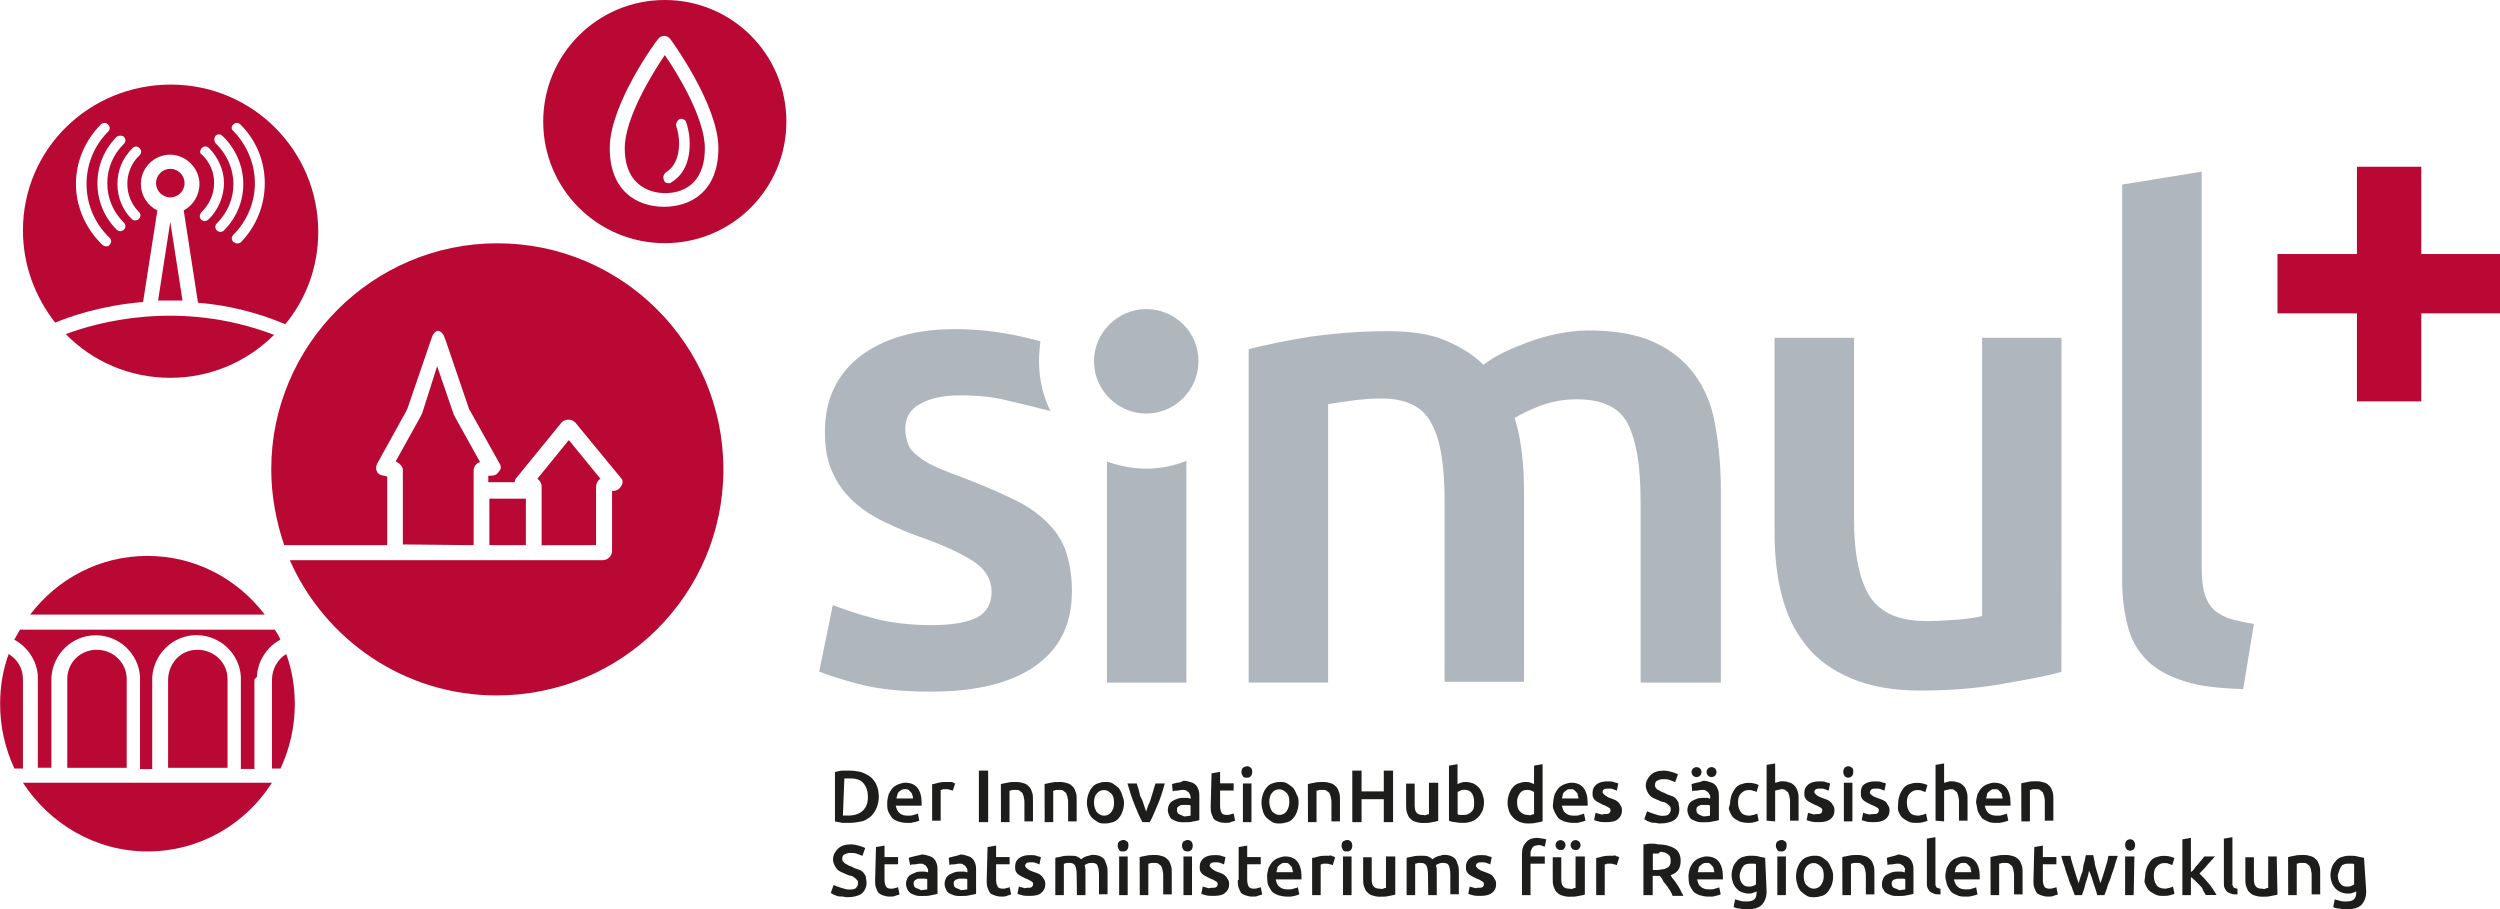 <svg xmlns="http://www.w3.org/2000/svg" xmlns:xlink="http://www.w3.org/1999/xlink" version="1.1" id="Ebene_2_00000067932082265649515710000004122547593393621897_" x="0px" y="0px" viewBox="0 0 2048 745" style="enable-background:new 0 0 2048 745;" xml:space="preserve"> <style type="text/css"> .st0{fill:#B90833;} .st1{fill:#AFB6BD;} .st2{fill:#1D1D1B;} </style> <g id="Ebene_1-2"> <g> <polygon class="st0" points="1865.7,208.1 1930.8,208.1 1930.8,136.6 1983.5,136.6 1983.5,208.1 2048,208.1 2048,256.7 1983.5,256.7 1983.5,328.8 1930.8,328.8 1930.8,256.7 1865.7,256.7 "></polygon> <path class="st1" d="M852.3,279.6c-6.4-1.8-13.5-3.5-22.3-5.3c-15.2-2.9-31.1-4.7-47.5-4.7c-32.8,0-58.6,7.6-78,22.3 c-18.8,14.7-28.7,35.2-28.7,61.5c0,13.5,1.8,24.6,6.4,34c4.1,9.4,10,17,17,23.4c7,6.4,15.8,12.3,25.8,17s20.5,9.4,32.8,13.5 c19.3,7,33.4,14.1,41.6,19.9c8.2,5.9,12.9,14.1,12.9,23.4c0,10-4.1,17-11.7,21.1c-7.6,4.1-20.5,6.4-37.5,6.4 c-17,0-32.8-1.8-46.3-5.3c-13.5-3.5-25.2-7.6-34.6-11.1l-11.1,54.5c5.9,2.3,16.4,5.9,31.7,10c15.2,4.1,35.2,6.4,59.8,6.4 c36.9,0,65.6-7,85.6-21.1c19.9-14.1,29.9-34,29.9-61c0-12.9-1.8-23.4-4.7-32.2c-2.9-8.8-8.2-17-15.2-24c-7-7-15.8-13.5-27-18.8 c-10.6-5.3-24-11.1-39.3-17c-9.4-3.5-17-6.4-24-9.4c-6.4-2.9-11.7-5.9-15.8-9.4c-4.1-2.9-7-6.4-8.2-10c-1.2-3.5-2.3-7.6-2.3-12.3 c0-9.4,4.1-16.4,12.3-20.5c8.2-4.7,18.8-7,32.2-7c14.7,0,27.5,1.2,38.7,4.1c8.2,1.8,24.6,5.9,35.8,8.8 c-5.9-11.7-9.4-25.8-9.4-39.9C851.1,290.1,851.7,284.9,852.3,279.6L852.3,279.6L852.3,279.6z"></path> <path class="st1" d="M906.8,378.1v181.1h65.1V377.5c-10,4.1-21.1,6.4-32.8,6.4S916.7,381.6,906.8,378.1L906.8,378.1z"></path> <path class="st1" d="M1688.7,550.4c-12.3,3.5-28.7,6.4-49.2,10c-19.9,3.5-42.2,5.3-66.2,5.3c-22.9,0-41.6-3.5-56.9-10 s-27.5-15.2-36.9-27c-9.4-11.7-15.8-25.2-19.9-41c-4.1-15.8-5.9-33.4-5.9-52.8V276.7h65.1v147.7c0,30.5,4.7,51.6,13.5,65.1 c8.8,12.9,24,19.3,46.3,19.3c8.2,0,16.4-0.6,25.2-1.2c8.8-0.6,15.2-1.8,19.9-2.9v-228h65.1L1688.7,550.4L1688.7,550.4 L1688.7,550.4z"></path> <path class="st1" d="M1837.6,564.5c-19.3-0.6-35.8-2.3-48.1-6.4c-12.9-4.1-22.9-9.4-30.5-17s-12.9-16.4-15.8-27.5 c-2.9-11.1-4.7-23.4-4.7-37.5V151.2l65.1-10.6v323.6c0,7.6,0.6,14.7,1.8,19.9c1.2,5.3,3.5,10,6.4,13.5c2.9,3.5,7.6,6.4,13.5,8.8 c5.9,1.8,12.9,3.5,21.1,4.7L1837.6,564.5L1837.6,564.5L1837.6,564.5z"></path> <path class="st1" d="M981.8,296c0,23.4-19.3,42.8-42.8,42.8c-23.4,0-42.8-19.3-42.8-42.8c0-23.4,19.3-42.8,42.8-42.8 C962.5,253.2,981.8,272,981.8,296"></path> <path class="st1" d="M1409.7,559.2V400.3c0-18.8-1.8-36.3-4.7-52.8c-2.9-16.4-8.8-29.9-17-41c-8.2-11.1-19.3-19.9-33.4-26.4 c-14.1-6.4-32.2-9.4-53.9-9.4c-8.8,0-17,1.2-25.8,2.9c-8.2,1.8-16.4,4.1-24,7c-7.6,2.9-14.7,5.9-20.5,8.8 c-5.9,2.9-11.1,6.4-15.2,9.4c-8.2-8.2-18.8-14.7-31.1-19.9c-12.3-5.3-28.1-7.6-47.5-7.6c-22.9,0-44,1.8-64.5,4.7 c-18.2,2.9-37.5,7-49.2,10v273.1h65.1v-228c4.1-0.6,10.6-1.8,19.3-2.9s16.4-1.8,24-1.8c19.9,0,34,6.4,41,19.9 c7.6,12.9,11.1,34.6,11.1,63.9v148.3h65.1V403.3c0-11.7-0.6-22.3-1.8-32.2c-1.2-10-2.9-19.3-5.9-28.7c4.7-2.9,11.7-6.4,21.1-10 c9.4-3.5,19.3-5.3,29.9-5.3c20.5,0,34.6,6.4,41.6,19.9s10.6,34.6,10.6,63.9v148.3L1409.7,559.2L1409.7,559.2z"></path> <path class="st0" d="M55.1,556.3v72.7h48.7v-72.7c0-13.5-11.1-24-24.6-24S55.1,542.8,55.1,556.3L55.1,556.3L55.1,556.3z"></path> <path class="st0" d="M137.7,556.3v72.7h48.7v-72.7c0-13.5-11.1-24-24.6-24C148.3,532.2,138.3,542.8,137.7,556.3L137.7,556.3 L137.7,556.3z"></path> <path class="st0" d="M18.8,556.3c0-8.8-4.7-16.4-11.7-20.5c-4.7,12.9-7,26.4-7,41c0,18.8,4.1,36.3,11.7,52.8h7V556.3L18.8,556.3 L18.8,556.3z"></path> <path class="st0" d="M210.4,554.5L210.4,554.5c0.6-12.9,8.2-24.6,19.3-30.5c-1.2-2.9-2.9-5.9-4.7-8.2H16.4 c-1.8,2.9-2.9,5.3-4.7,8.2c10.6,5.9,18.2,16.4,19.3,29.3l0,0v2.3c0,0,0,0,0,0.6l0,0v72.7h11.1v-72.1l0,0l0,0v-1.8l0,0 c1.2-19.3,17-34.6,36.3-34.6s35.2,15.2,36.3,34l0,0v2.3c0,0,0,0,0,0.6l0,0v72.7h10v-73.3l0,0l0,0v-1.8l0,0 c1.2-19.3,17-34.6,36.3-34.6s35.2,15.2,36.3,34l0,0v2.3c0,0,0,0,0,0.6l0,0v72.7h11.1v-73.3l0,0l0,0L210.4,554.5L210.4,554.5 L210.4,554.5z"></path> <path class="st0" d="M18.8,641.2c21.7,33.4,59.2,56.3,102,56.3s80.3-22.3,102-56.3H18.8z"></path> <path class="st0" d="M216.9,503.5c-22.3-29.3-56.9-48.1-96.1-48.1s-73.9,18.8-96.1,48.1H216.9z"></path> <path class="st0" d="M241.5,576.8c0-14.1-2.3-28.1-7-41c-7,4.1-11.7,12.3-11.7,21.1v72.7h7C237.4,613.1,241.5,595.5,241.5,576.8 L241.5,576.8L241.5,576.8z"></path> <path class="st0" d="M139.5,138.3c-6.4,0-11.7,5.3-11.7,11.7c0,6.4,5.3,11.7,11.7,11.7c6.4,0,11.7-5.3,11.7-11.7 C151.2,143.6,146,138.3,139.5,138.3L139.5,138.3z"></path> <path class="st0" d="M117.2,247.4l11.7-75c-8.2-4.1-13.5-12.3-13.5-21.7c0-13.5,11.1-24,24-24s24,11.1,24,24 c0,9.4-5.3,17.6-12.9,21.7l11.7,75.6c22.3,1.8,46.3,7,71.5,17.6c17-20.5,27-46.9,27-75.6c0-66.8-53.9-120.7-120.7-120.7 S18.8,121.9,18.8,188.7c0,28.7,10,54.5,26.4,75.6C56.3,259.7,82.1,250.3,117.2,247.4L117.2,247.4L117.2,247.4z M191.1,102 c1.8-1.8,4.1-1.8,5.9,0c12.9,12.9,19.9,29.9,19.9,48.1s-7,35.2-19.3,48.1c-1.2,1.2-2.3,1.2-3.5,1.2s-1.8-0.6-2.9-1.2 c-1.8-1.8-1.8-4.1,0-5.9c11.1-11.1,17.6-26.4,17.6-42.2s-6.4-31.1-17.6-42.8C189.3,106.1,189.3,103.7,191.1,102L191.1,102z M176.4,111.4c1.8-1.8,4.1-1.8,5.9,0c10.6,10,17,24.6,17,39.3c0,14.7-5.9,28.1-15.8,38.1c-0.6,0.6-1.8,1.2-2.9,1.2 c-1.2,0-2.3-0.6-2.9-1.2c-1.8-1.8-1.8-4.1,0-5.9c8.8-8.8,13.5-19.9,13.5-32.2c0-12.3-5.3-24.6-14.7-33.4 C175.3,115.5,175.3,113.1,176.4,111.4L176.4,111.4L176.4,111.4z M165.3,121.3c1.8-1.8,4.1-1.8,5.9,0c7.6,7.6,12.3,18.2,12.3,28.7 c0,10.6-4.7,22.3-12.9,29.9c-0.6,0.6-1.8,1.2-2.9,1.2s-2.3-0.6-2.9-1.2c-1.8-1.8-1.2-4.1,0-5.9c6.4-5.9,10.6-14.7,10.6-24 c0-9.4-3.5-17-10-23.4C163.5,126,163.5,123.1,165.3,121.3L165.3,121.3L165.3,121.3z M114.3,121.3c1.8,1.8,1.8,4.1,0,5.9 c-6.4,5.9-10,14.7-10,23.4c0,8.8,3.5,17,9.4,22.9c1.8,1.8,1.8,4.1,0,5.9c-0.6,0.6-1.8,1.2-2.9,1.2c-1.2,0-2.3-0.6-2.9-1.2 c-7.6-7.6-11.7-17.6-11.7-28.7c0-11.1,4.1-21.1,12.3-29.3C110.2,119.6,112.5,119.6,114.3,121.3L114.3,121.3L114.3,121.3z M101.4,112c1.8,1.8,1.8,4.1,0,5.9c-8.8,8.8-13.5,19.9-13.5,32.2c0,12.3,4.7,23.4,13.5,32.2c1.8,1.8,1.8,4.1,0,5.9 c-0.6,0.6-1.8,1.2-2.9,1.2s-2.3-0.6-2.9-1.2c-10-10-15.8-23.4-15.8-38.1c0-14.7,5.9-28.1,15.8-38.1 C97.3,110.8,100.2,110.8,101.4,112L101.4,112L101.4,112z M82.6,102c1.8-1.8,4.1-1.8,5.9,0c1.8,1.8,1.8,4.1,0,5.9 c-11.1,11.1-17.6,26.4-17.6,42.8s6.4,32.2,18.8,44c1.8,1.8,1.8,4.1,0,5.9c-0.6,1.2-1.8,1.2-2.9,1.2s-1.8-0.6-2.9-1.2 c-13.5-12.9-21.7-31.1-21.7-49.8S69.8,114.9,82.6,102L82.6,102L82.6,102z"></path> <path class="st0" d="M53.9,273.7c21.7,22.3,52.2,35.8,85.6,35.8s63.3-13.5,85-35.2C146,244.4,77.4,264.9,53.9,273.7L53.9,273.7z"></path> <path class="st0" d="M149.5,246.2l-10-64.5l-10,64.5C136,246.2,143,246.2,149.5,246.2L149.5,246.2L149.5,246.2z"></path> <path class="st0" d="M644.2,99.6c0-55.1-44.5-99.6-99.6-99.6s-99.6,44.5-99.6,99.6s44.5,99.6,99.6,99.6S644.2,154.7,644.2,99.6 L644.2,99.6z M588.5,121.3c0,35.8-22.9,48.1-44.5,48.1s-44.5-12.3-44.5-48.1s38.1-87.9,39.9-89.7c2.3-2.9,7-2.9,9.4,0 C550.4,33.4,588.5,86.2,588.5,121.3L588.5,121.3L588.5,121.3z M577.4,121.3c0-24.6-22.9-62.1-32.8-76.2 c-10,14.7-32.8,51.6-32.8,76.2c0,34,25.2,36.9,32.8,36.9C556.8,158.3,577.4,153,577.4,121.3L577.4,121.3z M565,117.8 c0,18.8-8.2,27.5-15.2,31.7c-0.6,0.6-1.2,0.6-2.3,0.6c-1.8,0-2.9-0.6-3.5-2.3c-0.6-1.2-0.6-2.3-0.6-3.5c0.6-1.2,1.2-2.3,1.8-2.9 c7-4.1,11.1-12.3,11.1-24c0-4.1-0.6-8.8-2.3-14.1c-0.6-1.2,0-2.3,0.6-3.5c0.6-1.2,1.2-1.8,2.3-2.3c2.3-0.6,4.7,0.6,5.3,2.9 C564.5,107.3,565,113.1,565,117.8L565,117.8L565,117.8z"></path> <path class="st2" d="M687.6,726.8c-1.8-0.6-3.5-1.2-4.7-1.8l-2.3,6.4c0.6,0.6,1.2,0.6,1.8,1.2c0.6,0.6,1.8,0.6,2.9,1.2 c1.2,0.6,2.3,0.6,4.1,0.6s2.9,0.6,4.7,0.6c5.3,0,9.4-1.2,11.7-2.9c2.3-1.8,4.1-5.3,4.1-8.8c0-1.8-0.6-3.5-0.6-5.3 c-0.6-1.2-1.2-2.3-2.3-3.5c-1.2-1.2-2.3-1.8-4.1-2.3c-1.8-0.6-3.5-1.2-5.3-2.3c-1.2-0.6-2.3-0.6-2.9-1.2c-1.2-0.6-1.8-1.2-2.3-1.2 c-0.6-0.6-1.2-1.2-1.8-1.8s-0.6-1.2-0.6-2.3c0-1.8,0.6-2.9,1.8-3.5c1.2-0.6,2.9-1.2,4.7-1.2c1.8,0,3.5,0,5.3,0.6 c1.8,0.6,2.9,1.2,4.7,1.8l2.3-6.4c-1.2-0.6-2.9-1.2-4.7-1.8c-1.8-0.6-4.7-1.2-7-1.2c-4.7,0-8.2,1.2-10.6,3.5 c-2.3,2.3-4.1,5.3-4.1,8.8c0,1.8,0.6,3.5,1.2,4.7s1.2,2.3,2.3,3.5c1.2,1.2,2.3,1.8,3.5,2.3c1.2,0.6,2.9,1.2,4.1,1.8 c1.2,0.6,2.9,1.2,4.1,1.2c1.2,0.6,2.3,1.2,2.9,1.8c0.6,0.6,1.2,1.2,1.8,1.8c0.6,0.6,0.6,1.8,0.6,2.3c0,1.8-0.6,2.9-1.8,4.1 c-1.2,1.2-3.5,1.2-5.9,1.2S689.9,727.4,687.6,726.8L687.6,726.8L687.6,726.8z M716.9,721c0,2.3,0,4.1,0.6,5.9 c0.6,1.8,1.2,2.9,1.8,4.1c1.2,1.2,2.3,1.8,3.5,2.3c1.8,0.6,3.5,1.2,5.9,1.2c1.8,0,3.5,0,4.7-0.6c1.2-0.6,2.3-0.6,3.5-1.2l-1.2-5.9 c-0.6,0-1.2,0.6-2.3,0.6c-1.2,0.6-2.3,0.6-3.5,0.6c-1.8,0-3.5-0.6-4.1-1.8c-0.6-1.2-1.2-2.9-1.2-5.3v-12.9h11.1v-5.9h-11.1v-9.4 l-7,1.2L716.9,721L716.9,721z M750.3,727.4c-1.2-0.6-1.8-1.8-1.8-3.5c0-1.2,0-1.8,0.6-2.3c0.6-0.6,1.2-1.2,1.8-1.2 c0.6-0.6,1.2-0.6,2.3-0.6c0.6,0,1.8,0,2.3,0c1.2,0,1.8,0,2.3,0c0.6,0,1.2,0,1.8,0.6v8.2c-1.2,0-2.9,0.6-5.3,0.6 C752.6,728,751.4,728,750.3,727.4L750.3,727.4L750.3,727.4z M748.5,701.6c-1.8,0.6-2.9,0.6-4.1,1.2l1.2,5.9 c1.2-0.6,1.8-0.6,3.5-0.6s2.9-0.6,4.7-0.6c1.2,0,2.3,0,2.9,0.6c0.6,0.6,1.8,0.6,1.8,1.2c0.6,0.6,0.6,1.2,1.2,1.8 c0.6,0.6,0.6,1.8,0.6,2.3v1.2c-1.2,0-1.8-0.6-2.9-0.6s-1.8,0-2.3,0c-1.8,0-3.5,0-4.7,0.6c-1.2,0.6-2.9,1.2-4.1,1.8 c-1.2,0.6-2.3,1.8-2.9,2.9c-0.6,1.2-1.2,2.9-1.2,4.7s0.6,3.5,1.2,4.7s1.8,2.3,2.3,2.9c1.2,0.6,2.3,1.2,4.1,1.8 c1.8,0.6,3.5,0.6,5.3,0.6c2.9,0,5.3,0,7.6-0.6c2.3-0.6,4.1-0.6,5.3-1.2v-19.3c0-1.8,0-3.5-0.6-5.3s-1.2-2.9-2.3-4.1 c-1.2-1.2-2.3-1.8-4.1-2.3c-1.8-0.6-3.5-1.2-5.9-1.2C752,701,750.3,701,748.5,701.6L748.5,701.6L748.5,701.6z M783.1,727.4 c-1.2-0.6-1.8-1.8-1.8-3.5c0-1.2,0-1.8,0.6-2.3s1.2-1.2,1.8-1.2c0.6,0,1.2-0.6,2.3-0.6c0.6,0,1.8,0,2.3,0c1.2,0,1.8,0,2.3,0 c0.6,0,1.2,0,1.8,0.6v8.2c-1.2,0-2.9,0.6-5.3,0.6C785.4,728,784.3,728,783.1,727.4L783.1,727.4L783.1,727.4z M781.3,701.6 c-1.8,0.6-2.9,0.6-4.1,1.2l0.6,5.9c0.6-0.6,2.3-0.6,3.5-0.6c1.2,0,2.9-0.6,4.7-0.6c1.2,0,2.3,0,2.9,0.6c0.6,0.6,1.2,0.6,1.8,1.2 c0.6,0.6,0.6,1.2,1.2,1.8c0.6,0.6,0.6,1.8,0.6,2.3v1.2c-1.2,0-1.8-0.6-2.9-0.6c-0.6,0-1.8,0-2.3,0c-1.8,0-3.5,0-5.3,0.6 c-1.8,0.6-2.9,1.2-4.1,1.8c-1.2,0.6-2.3,1.8-2.9,2.9c-0.6,1.2-1.2,2.9-1.2,4.7s0.6,3.5,1.2,4.7c0.6,1.2,1.2,2.3,2.3,2.9 s2.3,1.2,4.1,1.8c1.8,0.6,3.5,0.6,5.3,0.6c2.9,0,5.3,0,7.6-0.6c2.3-0.6,4.1-0.6,5.3-1.2v-19.3c0-1.8,0-3.5-0.6-5.3 s-1.2-2.9-2.3-4.1c-1.2-1.2-2.3-1.8-4.1-2.3c-1.8-0.6-3.5-1.2-5.9-1.2C784.9,701,783.1,701,781.3,701.6L781.3,701.6L781.3,701.6z M808.3,721c0,2.3,0,4.1,0.6,5.9c0.6,1.8,1.2,2.9,1.8,4.1c0.6,1.2,2.3,1.8,3.5,2.3s3.5,1.2,5.9,1.2c1.8,0,3.5,0,4.7-0.6 c1.2-0.6,2.3-0.6,3.5-1.2l-1.2-5.9c-0.6,0-1.2,0.6-2.3,0.6c-1.2,0.6-2.3,0.6-3.5,0.6c-1.8,0-3.5-0.6-4.1-1.8 c-0.6-1.2-1.2-2.9-1.2-5.3v-12.9h11.1v-5.9h-11.1v-9.4l-7,1.2L808.3,721L808.3,721L808.3,721z M838.8,727.4 c-1.8-0.6-2.9-0.6-4.1-1.2l-1.2,5.9c0.6,0.6,1.8,0.6,3.5,1.2c1.8,0.6,4.1,0.6,6.4,0.6c4.1,0,7.6-0.6,9.4-2.3 c2.3-1.8,3.5-4.1,3.5-7c0-1.2,0-2.3-0.6-3.5c-0.6-1.2-1.2-1.8-1.8-2.9c-0.6-0.6-1.8-1.8-2.9-2.3c-1.2-0.6-2.9-1.2-4.7-1.8 c-1.2-0.6-1.8-0.6-2.9-1.2c-0.6-0.6-1.2-0.6-1.8-1.2s-0.6-0.6-1.2-1.2c-0.6-0.6-0.6-1.2-0.6-1.2c0-1.2,0.6-1.8,1.2-2.3 c1.2-0.6,2.3-0.6,3.5-0.6c1.8,0,2.9,0,4.1,0.6c1.2,0.6,2.3,0.6,2.9,1.2l1.2-5.9c-0.6-0.6-2.3-0.6-3.5-1.2 c-1.2-0.6-3.5-0.6-5.3-0.6c-3.5,0-6.4,0.6-8.8,2.3s-3.5,4.1-3.5,7c0,1.8,0,2.9,0.6,4.1c0.6,1.2,1.2,1.8,1.8,2.3 c0.6,0.6,1.8,1.2,2.9,1.8c1.2,0.6,2.3,1.2,3.5,1.8c2.3,0.6,3.5,1.8,4.7,2.3c1.2,0.6,1.2,1.8,1.2,2.3c0,1.2-0.6,1.8-1.2,2.3 c-0.6,0.6-2.3,0.6-4.1,0.6C839.4,727.4,839.9,728,838.8,727.4L838.8,727.4L838.8,727.4z M882.2,733.3h7v-17.6c0-1.2,0-2.3,0-3.5 c0-1.2-0.6-2.3-0.6-3.5c0.6-0.6,1.2-0.6,2.3-1.2s2.3-0.6,3.5-0.6c2.3,0,4.1,0.6,4.7,2.3c0.6,1.2,1.2,4.1,1.2,7v16.4h7v-17.6 c0-2.3,0-4.1-0.6-5.9c-0.6-1.8-1.2-3.5-1.8-4.7s-2.3-2.3-3.5-2.9c-1.2-0.6-3.5-1.2-5.9-1.2c-1.2,0-1.8,0-2.9,0.6 c-1.2,0-1.8,0.6-2.9,0.6c-0.6,0.6-1.8,0.6-2.3,1.2c-0.6,0.6-1.2,0.6-1.8,1.2c-1.2-1.2-2.3-1.8-3.5-2.3c-1.2-0.6-2.9-0.6-5.3-0.6 c-2.3,0-5.3,0-7,0.6c-1.8,0.6-4.1,0.6-5.3,1.2v30.5h7v-25.8c0.6,0,1.2,0,2.3-0.6c1.2,0,1.8,0,2.3,0c2.3,0,3.5,0.6,4.7,2.3 c0.6,1.2,1.2,4.1,1.2,7L882.2,733.3L882.2,733.3L882.2,733.3z M923.8,701.6h-7v31.7h7V701.6L923.8,701.6z M923.2,689.3 c-0.6-0.6-1.8-1.2-2.9-1.2c-1.2,0-2.3,0.6-3.5,1.2c-0.6,0.6-1.2,1.8-1.2,3.5s0.6,2.3,1.2,3.5c0.6,1.2,1.8,1.2,3.5,1.2 c1.8,0,2.3-0.6,2.9-1.2c0.6-0.6,1.2-1.8,1.2-3.5S924.4,689.9,923.2,689.3L923.2,689.3z M933.7,733.3h7v-25.8c0.6,0,1.2,0,2.3-0.6 c1.2,0,1.8,0,2.9,0c1.2,0,2.3,0,2.9,0.6c0.6,0.6,1.8,1.2,2.3,1.8c0.6,0.6,0.6,1.8,1.2,2.9c0,1.2,0.6,2.3,0.6,4.1v16.4h7v-17.6 c0-2.3,0-4.1-0.6-5.9s-1.2-3.5-2.3-4.7c-1.2-1.2-2.3-2.3-4.1-2.9c-1.8-0.6-4.1-1.2-6.4-1.2c-2.9,0-5.3,0-7.6,0.6 c-2.3,0.6-4.1,0.6-5.3,1.2L933.7,733.3L933.7,733.3L933.7,733.3z M976.5,701.6h-7v31.7h7V701.6L976.5,701.6z M975.9,689.3 c-0.6-0.6-1.8-1.2-2.9-1.2c-1.2,0-2.3,0.6-3.5,1.2c-0.6,0.6-1.2,1.8-1.2,3.5s0.6,2.3,1.2,3.5c0.6,0.6,1.8,1.2,3.5,1.2 c1.8,0,2.3-0.6,2.9-1.2c0.6-0.6,1.2-1.8,1.2-3.5S976.5,689.9,975.9,689.3L975.9,689.3z M989.4,727.4c-1.8-0.6-2.9-0.6-4.1-1.2 l-1.2,5.9c0.6,0.6,1.8,0.6,3.5,1.2c1.8,0.6,4.1,0.6,6.4,0.6c4.1,0,7.6-0.6,9.4-2.3c2.3-1.8,3.5-4.1,3.5-7c0-1.2,0-2.3-0.6-3.5 c-0.6-1.2-1.2-1.8-1.8-2.9c-0.6-0.6-1.8-1.8-2.9-2.3c-1.2-0.6-2.9-1.2-4.7-1.8c-1.2-0.6-1.8-0.6-2.3-1.2c-0.6-0.6-1.2-0.6-1.8-1.2 s-0.6-0.6-1.2-1.2c-0.6-0.6-0.6-1.2-0.6-1.2c0-1.2,0.6-1.8,1.2-2.3c1.2-0.6,2.3-0.6,3.5-0.6c1.8,0,2.9,0,4.1,0.6 c1.2,0.6,2.3,0.6,2.9,1.2l1.2-5.9c-0.6-0.6-2.3-0.6-3.5-1.2c-1.2-0.6-3.5-0.6-5.3-0.6c-3.5,0-6.4,0.6-8.8,2.3 c-2.3,1.8-3.5,4.1-3.5,7c0,1.8,0,2.9,0.6,4.1c0.6,1.2,1.2,1.8,1.8,2.3c0.6,0.6,1.8,1.2,2.9,1.8c1.2,0.6,2.3,1.2,3.5,1.8 c2.3,0.6,3.5,1.8,4.7,2.3c1.2,0.6,1.2,1.8,1.2,2.3c0,1.2-0.6,1.8-1.2,2.3c-0.6,0.6-2.3,0.6-4.1,0.6 C990.6,727.4,990.6,728,989.4,727.4L989.4,727.4L989.4,727.4z M1014,721c0,2.3,0,4.1,0.6,5.9c0.6,1.8,1.2,2.9,1.8,4.1 c0.6,1.2,2.3,1.8,3.5,2.3c1.8,0.6,3.5,1.2,5.9,1.2c1.8,0,3.5,0,4.7-0.6c1.2-0.6,2.3-0.6,3.5-1.2l-1.2-5.9c-0.6,0-1.2,0.6-2.3,0.6 c-1.2,0.6-2.3,0.6-3.5,0.6c-1.8,0-3.5-0.6-4.1-1.8c-0.6-1.2-1.2-2.9-1.2-5.3v-12.9h11.1v-5.9h-11.1v-9.4l-7,1.2v27 C1014.6,721,1014,721,1014,721z M1038.7,724.5c0.6,1.8,1.8,3.5,2.9,5.3c1.2,1.8,2.9,2.3,5.3,3.5c2.3,0.6,4.7,1.2,7,1.2 c1.2,0,2.3,0,3.5,0c1.2,0,2.3-0.6,2.9-0.6c1.2,0,1.8-0.6,2.3-0.6c0.6,0,1.2-0.6,1.8-0.6l-1.2-5.9c-0.6,0.6-1.8,0.6-3.5,1.2 c-1.2,0.6-2.9,0.6-4.7,0.6c-2.9,0-5.3-0.6-7-2.3c-1.8-1.2-2.3-3.5-2.9-5.9h21.1c0-0.6,0-1.2,0-1.2c0-0.6,0-1.2,0-1.2 c0-5.3-1.2-9.4-3.5-12.3c-2.3-2.9-5.9-4.1-10-4.1c-1.8,0-3.5,0.6-5.3,1.2c-1.8,0.6-3.5,1.8-4.7,2.9c-1.2,1.2-2.3,2.9-3.5,5.3 c-0.6,2.3-1.2,4.7-1.2,7C1038.1,719.8,1038.1,722.1,1038.7,724.5L1038.7,724.5L1038.7,724.5z M1045.7,714.5c0-1.2,0.6-1.8,0.6-2.9 c0-1.2,0.6-1.8,1.2-2.3c0.6-0.6,1.2-1.2,2.3-1.8c0.6-0.6,1.8-0.6,2.9-0.6s2.3,0,2.9,0.6c0.6,0.6,1.2,1.2,1.8,1.8 c0.6,0.6,1.2,1.2,1.2,2.3s0.6,1.8,0.6,2.9H1045.7L1045.7,714.5z M1093.8,702.2c-0.6,0-0.6,0-1.2-0.6c-0.6,0-1.2,0-1.8-0.6 c-0.6-0.6-1.2,0-1.8,0s-1.2,0-1.8,0c-2.3,0-4.7,0-7,0.6c-2.3,0.6-4.1,1.2-5.3,1.2v30.5h7v-25.2c0.6,0,1.2,0,1.8-0.6 c0.6,0,1.8,0,2.3,0c1.2,0,2.3,0,3.5,0.6c1.2,0,1.8,0.6,2.3,0.6L1093.8,702.2L1093.8,702.2L1093.8,702.2z M1107.2,701.6h-7v31.7h7 V701.6L1107.2,701.6z M1106.6,689.3c-0.6-0.6-1.8-1.2-2.9-1.2c-1.2,0-2.3,0.6-3.5,1.2c-0.6,0.6-1.2,1.8-1.2,3.5s0.6,2.3,1.2,3.5 c0.6,1.2,1.8,1.2,3.5,1.2c1.8,0,2.3-0.6,2.9-1.2c0.6-0.6,1.2-1.8,1.2-3.5S1107.2,689.9,1106.6,689.3L1106.6,689.3z M1142.4,701.6 h-7v25.8c-0.6,0-1.2,0-2.3,0.6c-1.2,0.6-1.8,0-2.9,0c-2.3,0-4.1-0.6-5.3-2.3c-1.2-1.8-1.2-4.1-1.2-7v-16.4h-7v17.6 c0,2.3,0,4.1,0.6,5.9s1.2,3.5,2.3,4.7c1.2,1.2,2.3,2.3,4.1,2.9c1.8,0.6,4.1,1.2,6.4,1.2c2.9,0,5.3,0,7.6-0.6 c2.3-0.6,4.1-0.6,5.3-1.2v-31.1H1142.4L1142.4,701.6z M1170,733.3h7v-17.6c0-1.2,0-2.3,0-3.5c0-1.2-0.6-2.3-0.6-3.5 c0.6-0.6,1.2-0.6,2.3-1.2c1.2-0.6,2.3-0.6,3.5-0.6c2.3,0,4.1,0.6,4.7,2.3c0.6,1.2,1.2,4.1,1.2,7v16.4h7v-17.6c0-2.3,0-4.1-0.6-5.9 c-0.6-1.8-1.2-3.5-1.8-4.7s-2.3-2.3-3.5-2.9c-1.2-0.6-3.5-1.2-5.9-1.2c-1.2,0-1.8,0-2.9,0.6c-1.2,0-1.8,0.6-2.9,0.6 c-0.6,0.6-1.8,0.6-2.3,1.2c-0.6,0.6-1.2,0.6-1.8,1.2c-1.2-1.2-2.3-1.8-3.5-2.3s-2.9-0.6-5.3-0.6c-2.3,0-5.3,0-7,0.6 c-2.3,0.6-4.1,0.6-5.3,1.2v30.5h7v-25.8c0.6,0,1.2,0,2.3-0.6c1.2,0,1.8,0,2.3,0c2.3,0,3.5,0.6,4.7,2.3c0.6,1.2,1.2,4.1,1.2,7 L1170,733.3L1170,733.3L1170,733.3z M1208.1,727.4c-1.8-0.6-2.9-0.6-4.1-1.2l-1.2,5.9c0.6,0.6,1.8,0.6,3.5,1.2 c1.8,0.6,4.1,0.6,6.4,0.6c4.1,0,7-0.6,9.4-2.3c2.3-1.8,3.5-4.1,3.5-7c0-1.2,0-2.3-0.6-3.5c-0.6-1.2-1.2-1.8-1.8-2.9 c-0.6-1.2-1.8-1.8-2.9-2.3c-1.2-0.6-2.9-1.2-4.7-1.8c-1.2-0.6-1.8-0.6-2.9-1.2c-0.6-0.6-1.2-0.6-1.8-1.2s-0.6-0.6-1.2-1.2 c-0.6-0.6-0.6-1.2-0.6-1.2c0-1.2,0.6-1.8,1.2-2.3c1.2-0.6,2.3-0.6,3.5-0.6c1.8,0,2.9,0,4.1,0.6c1.2,0.6,2.3,0.6,2.9,1.2l1.2-5.9 c-0.6-0.6-2.3-0.6-3.5-1.2c-1.2-0.6-3.5-0.6-5.3-0.6c-3.5,0-6.4,0.6-8.8,2.3c-2.3,1.8-3.5,4.1-3.5,7c0,1.8,0,2.9,0.6,4.1 c0.6,1.2,1.2,1.8,1.8,2.3c0.6,0.6,1.8,1.2,2.9,1.8c1.2,0.6,2.3,1.2,3.5,1.8c2.3,0.6,3.5,1.8,4.7,2.3s1.2,1.8,1.2,2.3 c0,1.2-0.6,1.8-1.2,2.3c-0.6,0.6-2.3,0.6-4.1,0.6S1209.2,728,1208.1,727.4L1208.1,727.4L1208.1,727.4z M1250.3,689.9 c-2.3,2.3-3.5,5.3-3.5,9.4v34h7v-25.8h11.7v-5.9h-11.7v-2.3c0-1.2,0-1.8,0.6-2.9c0.6-1.2,0.6-1.8,1.2-2.3c0.6-0.6,1.2-1.2,1.8-1.2 s1.8-0.6,2.9-0.6s2.3,0,2.9,0.6c0.6,0,1.8,0.6,2.3,0.6l1.2-5.9c-0.6,0-1.8-0.6-2.9-0.6s-2.9-0.6-4.7-0.6 C1255.5,686.4,1252,687.6,1250.3,689.9L1250.3,689.9L1250.3,689.9z M1297.7,701.6h-7v25.8c-0.6,0-1.2,0-2.3,0.6s-1.8,0-2.9,0 c-2.3,0-4.1-0.6-5.3-2.3s-1.2-4.1-1.2-7v-16.4h-7v17.6c0,2.3,0,4.1,0.6,5.9s1.2,3.5,2.3,4.7c1.2,1.2,2.3,2.3,4.1,2.9 s4.1,1.2,6.4,1.2c2.9,0,5.3,0,7.6-0.6c2.3-0.6,4.1-0.6,5.3-1.2v-31.1H1297.7L1297.7,701.6z M1281.3,695.2c0.6-0.6,1.2-1.8,1.2-2.9 s-0.6-2.3-1.2-2.9c-0.6-0.6-1.8-1.2-2.9-1.2c-1.2,0-2.3,0.6-2.9,1.2c-0.6,0.6-1.2,1.8-1.2,2.9s0.6,2.3,1.2,2.9 c0.6,0.6,1.8,1.2,2.9,1.2C1279.6,696.3,1280.7,696.3,1281.3,695.2L1281.3,695.2z M1293.6,695.2c0.6-0.6,1.2-1.8,1.2-2.9 s-0.6-2.3-1.2-2.9c-0.6-0.6-1.8-1.2-2.9-1.2c-1.2,0-2.3,0.6-2.9,1.2c-0.6,0.6-1.2,1.8-1.2,2.9s0.6,2.3,1.2,2.9 c0.6,0.6,1.8,1.2,2.9,1.2C1291.9,696.3,1293,696.3,1293.6,695.2L1293.6,695.2z M1326.5,702.2c-0.6,0-0.6,0-1.2-0.6 c-0.6,0-1.2,0-1.8-0.6c-0.6-0.6-1.2,0-1.8,0s-1.2,0-1.8,0c-2.3,0-4.7,0-7,0.6c-2.3,0.6-4.1,1.2-5.3,1.2v30.5h7v-25.2 c0.6,0,1.2,0,1.8-0.6c0.6,0,1.8,0,2.3,0c1.2,0,2.3,0,3.5,0.6c1.2,0,1.8,0.6,2.3,0.6L1326.5,702.2L1326.5,702.2L1326.5,702.2z M1352.2,691.1c-2.3,0-4.1,0.6-5.9,0.6v41.6h7.6v-15.8h4.7c0.6,0,0.6,0,1.2,0c0.6,1.2,1.8,1.8,2.3,3.5c0.6,1.8,1.8,2.3,2.9,4.1 c1.2,1.2,1.8,2.9,2.9,4.1c0.6,1.2,1.8,2.9,2.3,4.7h8.8c-0.6-1.8-1.8-2.9-2.3-4.7c-1.2-1.8-1.8-3.5-2.9-4.7 c-1.2-1.8-1.8-2.9-2.9-4.1c-1.2-1.2-1.8-2.3-2.3-3.5c5.9-1.8,8.2-5.9,8.2-11.7c0-4.7-1.8-8.2-4.7-10c-2.9-1.8-7.6-3.5-14.1-3.5 C1356.3,691.1,1354.6,691.1,1352.2,691.1L1352.2,691.1L1352.2,691.1z M1362.2,698.1c1.2,0,2.3,0.6,3.5,1.2 c0.6,0.6,1.8,1.2,2.3,2.3s0.6,1.8,0.6,3.5c0,1.2,0,2.3-0.6,3.5s-1.2,1.8-2.3,2.3s-2.3,1.2-3.5,1.2c-1.2,0-2.9,0.6-4.7,0.6h-3.5 v-13.5c1.2,0,2.9,0,4.7,0C1359.9,697.5,1361,697.5,1362.2,698.1L1362.2,698.1L1362.2,698.1z M1383.9,724.5 c0.6,1.8,1.8,3.5,2.9,5.3c1.2,1.8,2.9,2.3,5.3,3.5c2.3,0.6,4.7,1.2,7,1.2c1.2,0,2.3,0,3.5,0c1.2,0,2.3-0.6,2.9-0.6 s1.8-0.6,2.3-0.6c0.6,0,1.2-0.6,1.8-0.6l-1.2-5.9c-0.6,0.6-1.8,0.6-3.5,1.2c-1.2,0.6-2.9,0.6-4.7,0.6c-2.9,0-5.3-0.6-7-2.3 c-1.8-1.2-2.3-3.5-2.9-5.9h21.1c0-0.6,0-1.2,0-1.2c0-0.6,0-1.2,0-1.2c0-5.3-1.2-9.4-3.5-12.3c-2.3-2.9-5.9-4.1-10-4.1 c-1.8,0-3.5,0.6-5.3,1.2c-1.8,0.6-3.5,1.8-4.7,2.9c-1.2,1.2-2.3,2.9-3.5,5.3c-0.6,2.3-1.2,4.7-1.2,7 C1383.3,719.8,1383.3,722.1,1383.9,724.5L1383.9,724.5L1383.9,724.5z M1390.9,714.5c0-1.2,0.6-1.8,0.6-2.9c0-1.2,0.6-1.8,1.2-2.3 s1.2-1.2,2.3-1.8s1.8-0.6,2.9-0.6c1.2,0,2.3,0,2.9,0.6c0.6,0.6,1.2,1.2,1.8,1.8c0.6,0.6,1.2,1.2,1.2,2.3s0.6,1.8,0.6,2.9H1390.9 L1390.9,714.5z M1427.9,709.8c1.2-1.8,3.5-2.3,5.9-2.3c1.2,0,2.3,0,2.9,0s1.2,0,1.8,0.6v16.4c-0.6,0.6-1.2,0.6-2.3,1.2 c-1.2,0.6-2.3,0.6-3.5,0.6c-2.3,0-4.1-0.6-5.3-2.3c-1.2-1.2-2.3-3.5-2.3-7C1425.5,713.9,1426.7,711.6,1427.9,709.8L1427.9,709.8 L1427.9,709.8z M1446,702.8c-1.8-0.6-3.5-0.6-5.3-1.2c-2.3-0.6-4.7-0.6-7-0.6s-4.7,0.6-6.4,1.2c-1.8,0.6-3.5,1.8-4.7,3.5 c-1.2,1.2-2.3,2.9-2.9,4.7c-0.6,1.8-1.2,4.1-1.2,6.4s0.6,4.7,1.2,6.4c0.6,1.8,1.8,3.5,2.9,4.7c1.2,1.2,2.3,2.3,4.1,2.9 c1.8,0.6,3.5,1.2,5.3,1.2s2.9,0,4.1-0.6s2.3-0.6,2.9-1.2v1.2c0,2.3-0.6,4.1-1.8,5.3c-1.2,1.2-3.5,1.8-6.4,1.8 c-1.8,0-3.5,0-5.3-0.6c-1.8-0.6-2.9-0.6-4.1-1.2l-1.2,6.4c1.8,0.6,2.9,1.2,5.3,1.2c1.8,0.6,3.5,0.6,5.9,0.6 c5.3,0,9.4-1.2,11.7-3.5c2.3-2.3,4.1-5.9,4.1-11.1L1446,702.8L1446,702.8L1446,702.8z M1463,701.6h-7v31.7h7V701.6L1463,701.6z M1462.4,689.3c-0.6-0.6-1.8-1.2-2.9-1.2c-1.2,0-2.3,0.6-3.5,1.2c-0.6,0.6-1.2,1.8-1.2,3.5s0.6,2.3,1.2,3.5 c0.6,1.2,1.8,1.2,3.5,1.2c1.8,0,2.3-0.6,2.9-1.2c0.6-0.6,1.2-1.8,1.2-3.5S1463.6,689.9,1462.4,689.3L1462.4,689.3z M1500,711 c-0.6-1.8-1.8-4.1-2.9-5.3c-1.2-1.2-2.9-2.3-4.7-3.5c-1.8-1.2-4.1-1.2-6.4-1.2c-2.3,0-4.1,0.6-5.9,1.2s-3.5,1.8-4.7,3.5 c-1.2,1.2-2.3,3.5-2.9,5.3c-0.6,1.8-1.2,4.1-1.2,7c0,2.9,0.6,4.7,1.2,7c0.6,2.3,1.8,4.1,2.9,5.3c1.2,1.2,2.9,2.3,4.7,3.5 c1.8,1.2,4.1,1.2,6.4,1.2c2.3,0,4.1-0.6,6.4-1.2c1.8-0.6,3.5-1.8,4.7-3.5c1.2-1.8,2.3-3.5,2.9-5.3c0.6-1.8,1.2-4.1,1.2-7 C1501.7,715.1,1501.1,712.8,1500,711L1500,711L1500,711z M1491.7,725.1c-1.2,1.8-3.5,2.9-5.9,2.9s-4.1-1.2-5.9-2.9 c-1.8-1.8-2.3-4.7-2.3-7.6c0-2.9,0.6-5.9,2.3-7.6c1.2-1.8,3.5-2.9,5.9-2.9s4.1,1.2,5.9,2.9c1.8,1.8,2.3,4.1,2.3,7.6 C1494.1,721,1492.9,723.3,1491.7,725.1L1491.7,725.1z M1509.3,733.3h7v-25.8c0.6,0,1.2,0,2.3-0.6c1.2,0,1.8,0,2.9,0s2.3,0,2.9,0.6 c0.6,0.6,1.8,1.2,2.3,1.8s0.6,1.8,1.2,2.9c0,1.2,0.6,2.3,0.6,4.1v16.4h7v-17.6c0-2.3,0-4.1-0.6-5.9s-1.2-3.5-2.3-4.7 c-1.2-1.2-2.3-2.3-4.1-2.9s-4.1-1.2-6.4-1.2c-2.9,0-5.3,0-7.6,0.6c-2.3,0.6-4.1,0.6-5.3,1.2L1509.3,733.3L1509.3,733.3 L1509.3,733.3z M1551.5,727.4c-1.2-0.6-1.8-1.8-1.8-3.5c0-1.2,0-1.8,0.6-2.3s1.2-1.2,1.8-1.2c0.6,0,1.2-0.6,2.3-0.6 c0.6,0,1.8,0,2.3,0c1.2,0,1.8,0,2.3,0s1.2,0,1.8,0.6v8.2c-1.2,0-2.9,0.6-5.3,0.6C1553.9,728,1552.7,728,1551.5,727.4L1551.5,727.4 L1551.5,727.4z M1549.8,701.6c-1.8,0.6-2.9,0.6-4.1,1.2l0.6,5.9c0.6-0.6,2.3-0.6,3.5-0.6s2.9-0.6,4.7-0.6c1.2,0,2.3,0,2.9,0.6 c0.6,0.6,1.2,0.6,1.8,1.2c0.6,0.6,0.6,1.2,1.2,1.8s0,1.8,0,2.3v1.2c-1.2,0-1.8-0.6-2.9-0.6c-0.6,0-1.8,0-2.3,0 c-1.8,0-3.5,0-5.3,0.6c-1.8,0.6-2.9,1.2-4.1,1.8c-1.2,0.6-2.3,1.8-2.9,2.9c-0.6,1.2-1.2,2.9-1.2,4.7s0,3.5,1.2,4.7 c0.6,1.2,1.2,2.3,2.3,2.9c1.2,0.6,2.3,1.2,4.1,1.8c1.8,0.6,3.5,0.6,5.3,0.6c2.9,0,5.3,0,7.6-0.6c2.3-0.6,4.1-0.6,5.3-1.2v-19.3 c0-1.8,0-3.5-0.6-5.3s-1.2-2.9-2.3-4.1c-1.2-1.2-2.3-1.8-4.1-2.3c-1.8-0.6-3.5-1.2-5.9-1.2C1553.3,701,1551.5,701,1549.8,701.6 L1549.8,701.6L1549.8,701.6z M1589.6,728c-1.2,0-1.8-0.6-2.3-0.6s-1.2-0.6-1.2-1.2c-0.6-0.6-0.6-1.2-0.6-1.8c0-0.6,0-1.2,0-2.3 v-36.3l-7,1.2v36.3c0,1.8,0,2.9,0.6,4.1c0.6,1.2,1.2,2.3,1.8,2.9c0.6,0.6,1.8,1.2,3.5,1.8c1.2,0.6,2.9,0.6,5.3,0.6L1589.6,728 L1589.6,728L1589.6,728z M1594.9,724.5c0.6,1.8,1.8,3.5,2.9,5.3c1.2,1.8,2.9,2.3,5.3,3.5c2.3,1.2,4.7,1.2,7,1.2c1.2,0,2.3,0,2.9,0 s2.3-0.6,2.9-0.6s1.8-0.6,2.3-0.6s1.2-0.6,1.8-0.6l-1.2-5.9c-0.6,0.6-1.8,0.6-3.5,1.2c-1.2,0.6-2.9,0.6-4.7,0.6 c-2.9,0-5.3-0.6-7-2.3c-1.8-1.8-2.3-3.5-2.9-5.9h21.1c0-0.6,0-1.2,0-1.2c0-0.6,0-1.2,0-1.2c0-5.3-1.2-9.4-3.5-12.3 c-2.3-2.9-5.9-4.1-10-4.1c-1.8,0-3.5,0.6-5.3,1.2c-1.8,0.6-3.5,1.8-4.7,2.9c-1.2,1.2-2.3,2.9-3.5,5.3c-0.6,2.3-1.2,4.7-1.2,7 C1593.7,719.8,1594.3,722.1,1594.9,724.5L1594.9,724.5L1594.9,724.5z M1601.4,714.5c0-1.2,0.6-1.8,0.6-2.9 c0.6-1.2,0.6-1.8,1.2-2.3s1.2-1.2,2.3-1.8c0.6-0.6,1.8-0.6,2.9-0.6s2.3,0,2.9,0.6c0.6,0.6,1.2,1.2,1.8,1.8 c0.6,0.6,1.2,1.2,1.2,2.3s0.6,1.8,0.6,2.9H1601.4L1601.4,714.5z M1630.7,733.3h7v-25.8c0.6,0,1.2,0,2.3-0.6c1.2,0,1.8,0,2.9,0 s2.3,0,2.9,0.6c0.6,0.6,1.8,1.2,2.3,1.8c0.6,0.6,0.6,1.8,1.2,2.9c0,1.2,0.6,2.3,0.6,4.1v16.4h7v-17.6c0-2.3,0-4.1-0.6-5.9 s-1.2-3.5-2.3-4.7c-1.2-1.2-2.3-2.3-4.1-2.9s-4.1-1.2-6.4-1.2c-2.9,0-5.3,0-7.6,0.6c-2.3,0.6-4.1,0.6-5.3,1.2L1630.7,733.3 L1630.7,733.3L1630.7,733.3z M1665.8,721c0,2.3,0,4.1,0.6,5.9c0.6,1.8,1.2,2.9,1.8,4.1c0.6,1.2,2.3,1.8,3.5,2.3 c1.8,0.6,3.5,1.2,5.9,1.2c1.8,0,3.5,0,4.7-0.6c1.2-0.6,2.3-0.6,3.5-1.2l-1.2-5.9c-0.6,0-1.2,0.6-2.3,0.6c-1.2,0.6-2.3,0.6-3.5,0.6 c-1.8,0-3.5-0.6-4.1-1.8c-0.6-1.2-1.2-2.9-1.2-5.3v-12.9h11.1v-5.9h-11.1v-9.4l-7,1.2L1665.8,721L1665.8,721L1665.8,721z M1715.1,723.9c1.2,3.5,2.3,6.4,2.9,9.4h5.9c0.6-1.8,1.8-4.1,2.3-6.4s1.8-4.7,2.9-7.6c0.6-2.9,1.8-5.3,2.9-8.8 c0.6-2.9,1.8-5.9,2.9-9.4h-7.6c-0.6,1.8-0.6,3.5-1.2,5.3c-0.6,1.8-1.2,4.1-1.8,5.9c-0.6,1.8-1.2,4.1-1.8,5.9 c-0.6,1.8-1.2,3.5-1.8,5.3c-0.6-1.8-1.2-3.5-1.8-5.9c-0.6-1.8-1.2-4.1-1.8-5.9c-0.6-1.8-1.2-4.1-1.2-5.9c-0.6-1.8-0.6-3.5-1.2-5.3 h-5.9c-0.6,1.8-0.6,3.5-1.2,5.3c-0.6,1.8-1.2,4.1-1.2,5.9s-1.2,4.1-1.8,5.9c-0.6,1.8-1.2,4.1-1.8,5.9c-0.6-1.8-1.2-3.5-1.8-5.3 c-0.6-1.8-1.2-4.1-1.8-5.9c-0.6-1.8-1.2-4.1-1.8-5.9c-0.6-1.8-1.2-4.1-1.2-5.3h-7.6c0.6,2.9,1.8,6.4,2.9,9.4 c0.6,2.9,1.8,5.9,2.9,8.8c0.6,2.9,1.8,5.3,2.9,7.6c0.6,2.3,1.8,4.7,2.3,6.4h5.9c1.2-2.9,2.3-6.4,2.9-9.4c1.2-3.5,2.3-7,2.9-10.6 C1713.3,716.9,1713.9,720.4,1715.1,723.9L1715.1,723.9L1715.1,723.9z M1748.5,701.6h-7.6v31.7h7L1748.5,701.6L1748.5,701.6z M1747.9,688.7c-0.6-0.6-1.8-1.2-2.9-1.2s-2.3,0.6-2.9,1.2c-0.6,0.6-1.2,1.8-1.2,3.5s0.6,2.3,1.2,3.5c0.6,0.6,1.8,1.2,2.9,1.2 s2.3-0.6,2.9-1.2c0.6-0.6,1.2-1.8,1.2-3.5S1748.5,689.9,1747.9,688.7L1747.9,688.7z M1757.3,723.9c0.6,1.8,1.8,4.1,2.9,5.3 c1.2,1.2,2.9,2.3,5.3,3.5c2.3,1.2,4.1,1.2,7,1.2c1.8,0,3.5,0,5.3-0.6c1.8-0.6,2.9-0.6,3.5-1.2l-1.2-5.9c-0.6,0.6-1.8,0.6-2.9,1.2 c-1.2,0-2.3,0.6-3.5,0.6c-3.5,0-5.9-1.2-7-2.9c-1.2-1.8-2.3-4.1-2.3-7.6c0-3.5,0.6-5.9,2.3-7.6c1.8-1.8,3.5-2.9,6.4-2.9 c1.2,0,2.3,0,3.5,0.6c1.2,0.6,2.3,0.6,2.9,1.2l1.8-5.9c-2.9-1.2-5.3-1.8-8.8-1.8c-2.3,0-4.7,0.6-6.4,1.2c-1.8,0.6-3.5,1.8-4.7,3.5 c-1.2,1.8-2.3,3.5-2.9,5.3c-0.6,1.8-1.2,4.1-1.2,6.4S1756.1,722.1,1757.3,723.9L1757.3,723.9L1757.3,723.9z M1794.8,686.4l-7,1.2 v45.7h7v-14.7c1.2,0.6,2.3,1.8,3.5,2.9c1.2,1.2,2.3,2.3,3.5,3.5c1.2,1.2,2.3,2.3,2.9,4.1c0.6,1.8,1.8,2.9,2.3,4.1h8.8 c-0.6-1.2-1.8-2.9-2.9-4.7c-1.2-1.8-2.3-3.5-3.5-4.7c-1.2-1.2-2.3-2.9-4.1-4.7c-1.8-1.8-2.3-2.3-3.5-3.5c2.3-2.3,4.7-4.7,6.4-7 c2.3-2.3,4.1-4.7,6.4-7h-8.8c-0.6,0.6-1.2,1.8-2.3,2.9c-1.2,1.2-1.8,2.3-2.9,3.5s-2.3,2.3-2.9,3.5c-0.6,1.2-2.3,2.3-2.9,2.9V686.4 L1794.8,686.4z M1832.9,728c-1.2,0-1.8-0.6-2.3-0.6s-1.2-0.6-1.2-1.2c-0.6-0.6-0.6-1.2-0.6-1.8c0-0.6,0-1.2,0-2.3v-36.3l-7,1.2 v36.3c0,1.8,0,2.9,0.6,4.1c0.6,1.2,1.2,2.3,1.8,2.9c0.6,0.6,1.8,1.2,3.5,1.8c1.2,0.6,2.9,0.6,5.3,0.6L1832.9,728L1832.9,728 L1832.9,728z M1865.1,701.6h-7v25.8c-0.6,0-1.2,0-2.3,0.6c-1.2,0.6-1.8,0-2.9,0c-2.3,0-4.1-0.6-5.3-2.3s-1.2-4.1-1.2-7v-16.4h-7 v17.6c0,2.3,0,4.1,0.6,5.9s1.2,3.5,2.3,4.7c1.2,1.2,2.3,2.3,4.1,2.9c1.8,0.6,4.1,1.2,6.4,1.2c2.9,0,5.3,0,7.6-0.6 c2.3-0.6,4.1-0.6,5.3-1.2L1865.1,701.6L1865.1,701.6L1865.1,701.6z M1874.5,733.3h7v-25.8c0.6,0,1.2,0,2.3-0.6c1.2,0,1.8,0,2.9,0 c1.2,0,2.3,0,2.9,0.6c0.6,0.6,1.8,1.2,2.3,1.8s0.6,1.8,1.2,2.9c0,1.2,0.6,2.3,0.6,4.1v16.4h7v-17.6c0-2.3,0-4.1-0.6-5.9 s-1.2-3.5-2.3-4.7c-1.2-1.2-2.3-2.3-4.1-2.9s-4.1-1.2-6.4-1.2c-2.9,0-5.3,0-7.6,0.6c-2.3,0.6-4.1,0.6-5.3,1.2L1874.5,733.3 L1874.5,733.3L1874.5,733.3z M1917.9,709.8c1.2-1.8,3.5-2.3,5.9-2.3c1.2,0,2.3,0,2.9,0s1.2,0,1.8,0.6v16.4 c-0.6,0.6-1.2,0.6-2.3,1.2c-1.2,0.6-2.3,0.6-3.5,0.6c-2.3,0-4.1-0.6-5.3-2.3c-1.2-1.2-2.3-3.5-2.3-7 C1916.1,713.9,1916.7,711.6,1917.9,709.8L1917.9,709.8L1917.9,709.8z M1936.6,702.8c-1.8-0.6-3.5-0.6-5.3-1.2 c-2.3-0.6-4.7-0.6-7-0.6s-4.7,0.6-6.4,1.2c-1.8,0.6-3.5,1.8-4.7,3.5c-1.2,1.2-2.3,2.9-2.9,4.7c-0.6,1.8-1.2,4.1-1.2,6.4 s0.6,4.7,1.2,6.4s1.8,3.5,2.9,4.7c1.2,1.2,2.9,2.3,4.1,2.9c1.8,0.6,3.5,1.2,5.9,1.2c1.8,0,2.9,0,4.1-0.6s2.3-0.6,2.9-1.2v1.2 c0,2.3-0.6,4.1-1.8,5.3c-1.2,1.2-3.5,1.8-6.4,1.8c-1.8,0-3.5,0-5.3-0.6c-1.8-0.6-2.9-0.6-4.1-1.2l-1.2,6.4 c1.2,0.6,2.9,1.2,5.3,1.2c1.8,0.6,3.5,0.6,5.9,0.6c5.3,0,9.4-1.2,11.7-3.5c2.3-2.3,4.1-5.9,4.1-11.1L1936.6,702.8L1936.6,702.8 L1936.6,702.8z"></path> <path class="st2" d="M691.7,637.7c1.2,0,2.3,0,4.7,0c5.3,0,8.8,1.2,11.1,4.1s3.5,6.4,3.5,11.1c0,4.7-1.2,8.2-4.1,11.1 c-2.3,2.3-6.4,4.1-11.7,4.1c-1.2,0-2.3,0-2.9,0c-0.6,0-1.2,0-1.8,0L691.7,637.7L691.7,637.7L691.7,637.7z M718,643 c-1.2-2.9-2.9-4.7-4.7-6.4c-2.3-1.8-4.7-2.9-7.6-4.1c-2.9-0.6-5.9-1.2-9.4-1.2c-1.8,0-3.5,0-5.9,0s-4.1,0.6-6.4,1.2v40.4 c1.8,0.6,4.1,0.6,5.9,1.2c2.3,0,4.1,0,5.9,0c3.5,0,7-0.6,10-1.2c2.9-0.6,5.3-2.3,7.6-4.1c1.8-1.8,3.5-4.1,4.7-7 c1.2-2.9,1.8-5.9,1.8-9.4C719.8,648.9,719.2,645.3,718,643L718,643z M727.4,664.1c0.6,1.8,1.8,3.5,2.9,5.3 c1.2,1.8,2.9,2.3,5.3,3.5c1.8,0.6,4.7,1.2,7,1.2c1.2,0,2.3,0,3.5,0c1.2,0,1.8-0.6,2.9-0.6c1.2,0,1.8-0.6,2.3-0.6s1.2-0.6,1.8-0.6 l-1.2-5.9c-0.6,0.6-1.8,0.6-3.5,1.2c-1.2,0.6-2.9,0.6-4.7,0.6c-2.9,0-5.3-0.6-7-2.3s-2.3-3.5-2.9-5.9H755c0-0.6,0-1.2,0-1.2 c0-0.6,0-1.2,0-1.2c0-5.3-1.2-9.4-3.5-12.3s-5.9-4.1-10-4.1c-1.8,0-3.5,0.6-5.3,1.2c-1.8,0.6-3.5,1.8-4.7,2.9 c-1.2,1.2-2.3,2.9-3.5,5.3c-0.6,2.3-1.2,4.7-1.2,7C726.8,660,726.8,662.3,727.4,664.1L727.4,664.1L727.4,664.1z M734.4,654.1 c0-1.2,0.6-1.8,0.6-2.9c0.6-1.2,0.6-1.8,1.2-2.3c0.6-0.6,1.2-1.2,2.3-1.8c1.2-0.6,1.8-0.6,2.9-0.6c1.2,0,1.8,0,2.9,0.6 c0.6,0.6,1.2,1.2,1.8,1.8c0.6,0.6,1.2,1.2,1.2,2.3c0.6,1.2,0.6,1.8,0.6,2.9H734.4z M782.5,641.8c-0.6,0-0.6,0-1.2-0.6 c-0.6,0-1.2-0.6-1.8-0.6s-1.2,0-1.8,0s-1.2,0-1.8,0c-2.3,0-4.7,0-7,0.6c-2.3,0.6-4.1,1.2-5.3,1.2v29.9h7v-25.2 c0.6,0,1.2,0,1.8-0.6c0.6,0,1.8,0,2.3,0c1.2,0,2.3,0,3.5,0.6c1.2,0,1.8,0.6,2.3,0.6L782.5,641.8L782.5,641.8L782.5,641.8z M801.9,673.5h7.6v-42.2h-7.6V673.5L801.9,673.5z M820,673.5h7v-25.8c0.6,0,1.2,0,2.3-0.6c1.2,0,1.8,0,2.9,0c1.2,0,2.3,0,2.9,0.6 c0.6,0.6,1.8,1.2,2.3,1.8c0.6,0.6,0.6,1.8,1.2,2.9c0,1.2,0.6,2.3,0.6,4.1v16.4h7v-17.6c0-2.3,0-4.1-0.6-5.9s-1.2-3.5-2.3-4.7 c-1.2-1.2-2.3-2.3-4.1-2.9c-1.8-0.6-4.1-1.2-6.4-1.2c-2.9,0-5.3,0-7.6,0.6c-2.3,0.6-4.1,0.6-5.3,1.2L820,673.5L820,673.5 L820,673.5z M855.8,673.5h7v-25.8c0.6,0,1.2,0,2.3-0.6c1.2,0,1.8,0,2.9,0c1.2,0,2.3,0,2.9,0.6c0.6,0.6,1.8,1.2,2.3,1.8 c0.6,0.6,0.6,1.8,1.2,2.9c0,1.2,0.6,2.3,0.6,4.1v16.4h7v-17.6c0-2.3,0-4.1-0.6-5.9s-1.2-3.5-2.3-4.7c-1.2-1.2-2.3-2.3-4.1-2.9 c-1.8-0.6-4.1-1.2-6.4-1.2c-2.9,0-5.3,0-7.6,0.6c-2.3,0.6-4.1,0.6-5.3,1.2L855.8,673.5L855.8,673.5L855.8,673.5z M919.1,650.6 c-0.6-1.8-1.8-4.1-2.9-5.3c-1.2-1.2-2.9-2.3-4.7-3.5s-4.1-1.2-6.4-1.2c-2.3,0-4.1,0.6-5.9,1.2c-1.8,0.6-3.5,1.8-4.7,3.5 c-1.2,1.2-2.3,3.5-2.9,5.3c-0.6,1.8-1.2,4.1-1.2,7c0,2.9,0.6,4.7,1.2,7c0.6,2.3,1.8,4.1,2.9,5.3c1.2,1.2,2.9,2.3,4.7,3.5 c1.8,1.2,4.1,1.2,6.4,1.2c2.3,0,4.1-0.6,6.4-1.2c1.8-0.6,3.5-1.8,4.7-3.5c1.2-1.2,2.3-3.5,2.9-5.3c0.6-1.8,1.2-4.1,1.2-7 C920.8,654.7,919.7,653,919.1,650.6L919.1,650.6L919.1,650.6z M910.3,665.3c-1.2,1.8-3.5,2.9-5.9,2.9s-4.1-1.2-5.9-2.9 c-1.2-1.8-2.3-4.7-2.3-7.6c0-2.9,0.6-5.9,2.3-7.6c1.2-1.8,3.5-2.9,5.9-2.9s4.1,1.2,5.9,2.9c1.8,1.8,2.3,4.1,2.3,7.6 C912.6,661.2,912,662.9,910.3,665.3L910.3,665.3z M941.9,673.5c2.3-4.1,4.1-8.8,6.4-14.1s4.1-11.1,5.9-17.6h-7.6 c-0.6,1.8-1.2,3.5-1.8,5.9c-0.6,1.8-1.2,4.1-1.8,5.9c-0.6,1.8-1.2,4.1-2.3,5.9c-0.6,1.8-1.2,3.5-1.8,5.3c-0.6-1.8-1.2-3.5-1.8-5.3 c-0.6-1.8-1.2-4.1-2.3-5.9c-1.2-1.8-1.2-4.1-1.8-5.9c-0.6-1.8-1.2-4.1-1.8-5.9h-7.6c1.8,6.4,3.5,11.7,5.9,17.6 c2.3,5.9,4.1,10,6.4,14.1H941.9z M966,667c-1.2-0.6-1.8-1.8-1.8-3.5c0-1.2,0-1.8,0.6-2.3s1.2-1.2,1.8-1.2c0.6-0.6,1.2-0.6,2.3-0.6 c0.6,0,1.8,0,2.3,0c1.2,0,1.8,0,2.3,0c0.6,0,1.2,0,1.8,0.6v8.2c-1.2,0-2.9,0.6-5.3,0.6C968.9,668.2,967.1,667.6,966,667L966,667 L966,667z M964.2,641.2c-1.8,0.6-2.9,0.6-4.1,1.2l0.6,5.9c0.6-0.6,2.3-0.6,3.5-0.6c1.2,0,2.9-0.6,4.7-0.6c1.2,0,2.3,0,2.9,0.6 c0.6,0.6,1.2,0.6,1.8,1.2s0.6,1.2,1.2,1.8c0,0.6,0.6,1.8,0.6,2.3v1.2c-1.2,0-1.8-0.6-2.9-0.6c-0.6,0-1.8,0-2.3,0 c-1.8,0-3.5,0-5.3,0.6s-2.9,1.2-4.1,1.8c-1.2,0.6-2.3,1.8-2.9,2.9s-1.2,2.9-1.2,4.7c0,1.8,0.6,3.5,1.2,4.7 c0.6,1.2,1.2,2.3,2.3,2.9c1.2,0.6,2.3,1.2,4.1,1.8s3.5,0.6,5.3,0.6c2.9,0,5.3,0,7.6-0.6c2.3-0.6,4.1-0.6,5.3-1.2v-19.3 c0-1.8,0-3.5-0.6-5.3c-0.6-1.8-1.2-2.9-2.3-4.1c-1.2-1.2-2.3-1.8-4.1-2.3c-1.8-0.6-3.5-1.2-5.9-1.2 C967.7,640.7,966,641.2,964.2,641.2L964.2,641.2L964.2,641.2z M991.8,660.6c0,2.3,0,4.1,0.6,5.9c0.6,1.8,1.2,2.9,1.8,4.1 c0.6,1.2,2.3,1.8,3.5,2.3c1.2,0.6,3.5,1.2,5.9,1.2c1.8,0,3.5,0,4.7-0.6c1.2-0.6,2.3-0.6,3.5-1.2l-1.2-5.9c-0.6,0-1.2,0.6-2.3,0.6 c-1.2,0.6-2.3,0.6-3.5,0.6c-1.8,0-3.5-0.6-4.1-1.8c-0.6-1.2-1.2-2.9-1.2-5.3v-12.9h11.1v-5.9h-11.1v-9.4l-7,1.2L991.8,660.6 L991.8,660.6L991.8,660.6z M1025.2,641.8h-7v31.7h7V641.8L1025.2,641.8z M1024.6,628.9c-0.6-0.6-1.8-1.2-2.9-1.2 c-1.2,0-2.3,0.6-3.5,1.2c-0.6,0.6-1.2,1.8-1.2,3.5s0.6,2.3,1.2,3.5c0.6,1.2,1.8,1.2,3.5,1.2c1.8,0,2.3-0.6,2.9-1.2 c0.6-0.6,1.2-1.8,1.2-3.5S1025.8,630.1,1024.6,628.9L1024.6,628.9z M1062.1,650.6c-0.6-1.8-1.8-4.1-2.9-5.3 c-1.2-1.2-2.9-2.3-4.7-3.5c-1.8-1.2-4.1-1.2-6.4-1.2s-4.1,0.6-5.9,1.2s-3.5,1.8-4.7,3.5c-1.2,1.2-2.3,3.5-2.9,5.3 c-0.6,1.8-1.2,4.1-1.2,7c0,2.9,0.6,4.7,1.2,7c0.6,2.3,1.8,4.1,2.9,5.3c1.2,1.2,2.9,2.3,4.7,3.5c1.8,1.2,4.1,1.2,6.4,1.2 c2.3,0,4.1-0.6,6.4-1.2c1.8-0.6,3.5-1.8,4.7-3.5c1.2-1.2,2.3-3.5,2.9-5.3c0.6-1.8,1.2-4.1,1.2-7 C1063.9,654.7,1063.3,652.4,1062.1,650.6L1062.1,650.6L1062.1,650.6z M1053.9,664.7c-1.2,1.8-3.5,2.9-5.9,2.9 c-2.3,0-4.1-1.2-5.9-2.9c-1.2-1.8-2.3-4.7-2.3-7.6c0-2.9,0.6-5.9,2.3-7.6c1.2-1.8,3.5-2.9,5.9-2.9c2.3,0,4.1,1.2,5.9,2.9 c1.8,1.8,2.3,4.1,2.3,7.6C1056.2,660.6,1055.1,662.9,1053.9,664.7L1053.9,664.7z M1071.5,673.5h7v-25.8c0.6,0,1.2,0,2.3-0.6 c1.2,0,1.8,0,2.9,0c1.2,0,2.3,0,2.9,0.6c0.6,0.6,1.8,1.2,2.3,1.8c0.6,0.6,0.6,1.8,1.2,2.9c0,1.2,0.6,2.3,0.6,4.1v16.4h7v-17.6 c0-2.3,0-4.1-0.6-5.9c-0.6-1.8-1.2-3.5-2.3-4.7c-1.2-1.2-2.3-2.3-4.1-2.9s-4.1-1.2-6.4-1.2c-2.9,0-5.3,0-7.6,0.6 c-2.3,0.6-4.1,0.6-5.3,1.2L1071.5,673.5L1071.5,673.5L1071.5,673.5z M1133.6,648.3h-18.2v-17h-7.6v42.2h7.6v-18.8h18.2v18.8h7.6 v-42.2h-7.6L1133.6,648.3L1133.6,648.3z M1177.6,641.2h-7V667c-0.6,0-1.2,0-2.3,0.6c-1.2,0.6-1.8,0-2.9,0c-2.3,0-4.1-0.6-5.3-2.3 c-1.2-1.8-1.2-4.1-1.2-7v-16.4h-7v17.6c0,2.3,0,4.1,0.6,5.9c0.6,1.8,1.2,3.5,2.3,4.7c1.2,1.2,2.3,2.3,4.1,2.9 c1.8,0.6,4.1,1.2,6.4,1.2c2.9,0,5.3,0,7.6-0.6c2.3-0.6,4.1-0.6,5.3-1.2v-31.1H1177.6L1177.6,641.2z M1205.7,664.7 c-1.8,1.8-3.5,2.9-6.4,2.9c-1.2,0-2.3,0-2.9,0s-1.8,0-2.3-0.6v-18.2c0.6-0.6,1.8-0.6,2.3-1.2c1.2-0.6,2.3-0.6,3.5-0.6 c2.9,0,4.7,1.2,5.9,2.9c1.2,1.8,1.8,4.1,1.8,7.6S1207.5,662.9,1205.7,664.7L1205.7,664.7L1205.7,664.7z M1214.5,650.6 c-0.6-1.8-1.8-4.1-2.9-5.3c-1.2-1.2-2.3-2.3-4.7-3.5c-1.8-0.6-3.5-1.2-5.9-1.2c-1.2,0-2.9,0-4.1,0.6c-1.2,0.6-2.3,0.6-2.9,1.2V626 l-7,1.2v45.1c1.2,0.6,3.5,1.2,5.3,1.2c2.3,0.6,4.7,0.6,7,0.6c2.3,0,4.7-0.6,6.4-1.2c1.8-0.6,3.5-1.8,5.3-3.5s2.3-3.5,3.5-5.3 c0.6-1.8,1.2-4.1,1.2-7C1215.7,654.1,1215.1,653,1214.5,650.6L1214.5,650.6L1214.5,650.6z M1245,650c1.2-1.8,2.9-2.9,5.9-2.9 c1.2,0,2.3,0,3.5,0.6c1.2,0.6,1.8,0.6,2.3,1.2V667c-0.6,0-1.2,0-2.3,0.6s-1.8,0-2.9,0c-2.9,0-4.7-1.2-6.4-2.9 c-1.8-1.8-2.3-4.7-2.3-7.6C1242.6,654.1,1243.8,651.8,1245,650L1245,650L1245,650z M1263.7,626l-7,1.2v15.2 c-0.6-0.6-1.8-0.6-2.9-1.2c-1.2-0.6-2.3-0.6-4.1-0.6c-2.3,0-4.1,0.6-5.9,1.2c-1.8,0.6-3.5,1.8-4.7,3.5c-1.2,1.2-2.3,3.5-2.9,5.3 c-0.6,1.8-1.2,4.1-1.2,7c0,2.9,0.6,4.7,1.2,7c0.6,1.8,1.8,3.5,3.5,5.3c1.8,1.8,2.9,2.3,5.3,3.5c1.8,0.6,4.1,1.2,6.4,1.2 s4.7,0,7-0.6c2.3-0.6,4.1-0.6,5.3-1.2V626L1263.7,626L1263.7,626z M1273.1,664.1c0.6,1.8,1.8,3.5,2.9,5.3c1.2,1.8,2.9,2.3,5.3,3.5 c2.3,0.6,4.7,1.2,7,1.2c1.2,0,2.3,0,3.5,0c1.2,0,2.3-0.6,2.9-0.6s1.8-0.6,2.3-0.6c0.6,0,1.2-0.6,1.8-0.6l-1.2-5.9 c-0.6,0.6-1.8,0.6-3.5,1.2c-1.2,0.6-2.9,0.6-4.7,0.6c-2.9,0-5.3-0.6-7-2.3c-1.8-1.2-2.3-3.5-2.9-5.9h21.1c0-0.6,0-1.2,0-1.2 c0-0.6,0-1.2,0-1.2c0-5.3-1.2-9.4-3.5-12.3s-5.9-4.1-10-4.1c-1.8,0-3.5,0.6-5.3,1.2c-1.8,0.6-3.5,1.8-4.7,2.9 c-1.2,1.2-2.3,2.9-3.5,5.3c-0.6,2.3-1.2,4.7-1.2,7C1271.9,660,1271.9,661.8,1273.1,664.1L1273.1,664.1L1273.1,664.1z M1279.6,654.1c0-1.2,0.6-1.8,0.6-2.9c0-1.2,0.6-1.8,1.2-2.3c0.6-0.6,1.2-1.2,2.3-1.8c0.6-0.6,1.8-0.6,2.9-0.6 c1.2,0,2.3,0,2.9,0.6c0.6,0.6,1.2,1.2,1.8,1.8c0.6,0.6,1.2,1.2,1.2,2.3s0.6,1.8,0.6,2.9H1279.6L1279.6,654.1z M1311.2,667 c-1.8-0.6-2.9-0.6-4.1-1.2l-1.2,5.9c0.6,0.6,1.8,0.6,3.5,1.2c1.8,0.6,4.1,0.6,6.4,0.6c4.1,0,7.6-0.6,9.4-2.3 c2.3-1.8,3.5-4.1,3.5-7c0-1.2,0-2.3-0.6-3.5c-0.6-1.2-1.2-1.8-1.8-2.9c-0.6-0.6-1.8-1.8-2.9-2.3c-1.2-0.6-2.9-1.2-4.7-1.8 c-1.2-0.6-1.8-0.6-2.3-1.2c-0.6-0.6-1.2-0.6-1.8-1.2c-0.6-0.6-0.6-0.6-1.2-1.2s-0.6-1.2-0.6-1.2c0-1.2,0.6-1.8,1.2-2.3 c1.2-0.6,2.3-0.6,3.5-0.6c1.8,0,2.9,0,4.1,0.6c1.2,0.6,2.3,0.6,2.9,1.2l1.2-5.9c-0.6-0.6-2.3-0.6-3.5-1.2s-3.5-0.6-5.3-0.6 c-3.5,0-6.4,0.6-8.8,2.3c-2.3,1.8-3.5,4.1-3.5,7c0,1.8,0,2.9,0.6,4.1c0.6,1.2,1.2,1.8,1.8,2.3c0.6,0.6,1.8,1.2,2.9,1.8 c1.2,0.6,2.3,1.2,3.5,1.8c2.3,0.6,3.5,1.8,4.7,2.3c1.2,0.6,1.2,1.8,1.2,2.3c0,1.2-0.6,1.8-1.2,2.3c-0.6,0.6-2.3,0.6-4.1,0.6 C1312.4,667,1313,667.6,1311.2,667L1311.2,667L1311.2,667z M1354,666.4c-1.8-0.6-3.5-1.2-4.7-1.8l-2.3,6.4 c0.6,0.6,1.2,0.6,1.8,1.2s1.8,0.6,2.9,1.2c1.2,0.6,2.3,0.6,3.5,0.6c1.2,0,2.9,0.6,4.7,0.6c5.3,0,9.4-1.2,11.7-2.9 c2.9-1.8,4.1-5.3,4.1-8.8c0-1.8-0.6-3.5-0.6-5.3c-0.6-1.2-1.2-2.3-2.3-3.5c-1.2-1.2-2.3-1.8-4.1-2.3c-1.8-0.6-3.5-1.2-5.3-2.3 c-1.2-0.6-2.3-0.6-2.9-1.2c-0.6-0.6-1.8-1.2-2.3-1.2s-1.2-1.2-1.8-1.8c-0.6-0.6-0.6-1.2-0.6-2.3c0-1.8,0.6-2.9,1.8-3.5 c1.2-0.6,2.9-1.2,4.7-1.2s3.5,0,5.3,0.6c1.8,0.6,2.9,1.2,4.7,1.8l2.3-6.4c-1.2-0.6-2.9-1.2-4.7-1.8c-1.8-0.6-4.7-1.2-7-1.2 c-4.7,0-8.2,1.2-10.6,3.5c-2.3,2.3-4.1,5.3-4.1,8.8c0,1.8,0.6,3.5,1.2,4.7c0.6,1.2,1.2,2.3,2.3,3.5c1.2,1.2,2.3,1.8,3.5,2.3 c1.2,0.6,2.9,1.2,4.1,1.8c1.2,0.6,2.9,1.2,4.1,1.2c1.2,0.6,2.3,1.2,2.9,1.8s1.2,1.2,1.8,1.8c0.6,0.6,0.6,1.8,0.6,2.3 c0,1.8-0.6,2.9-1.8,4.1c-1.2,1.2-3.5,1.2-5.9,1.2C1358.7,668.2,1356.3,667,1354,666.4L1354,666.4L1354,666.4z M1391.5,667 c-1.2-0.6-1.8-1.8-1.8-3.5c0-1.2,0-1.8,0.6-2.3s1.2-1.2,1.8-1.2c0.6-0.6,1.2-0.6,2.3-0.6c0.6,0,1.8,0,2.3,0c1.2,0,1.8,0,2.3,0 c0.6,0,1.2,0,1.8,0.6v8.2c-1.2,0-2.9,0.6-5.3,0.6C1393.9,668.2,1392.1,667.6,1391.5,667L1391.5,667L1391.5,667z M1389.8,641.2 c-1.8,0.6-2.9,0.6-4.1,1.2l0.6,5.9c0.6-0.6,2.3-0.6,3.5-0.6c1.2,0,2.9-0.6,4.7-0.6c1.2,0,2.3,0,2.9,0.6c0.6,0.6,1.2,0.6,1.8,1.2 s0.6,1.2,1.2,1.8c0.6,0.6,0.6,1.8,0.6,2.3v1.2c-1.2,0-1.8-0.6-2.9-0.6c-0.6,0-1.8,0-2.3,0c-1.8,0-3.5,0-5.3,0.6 c-1.8,0.6-2.9,1.2-4.1,1.8c-1.2,0.6-2.3,1.8-2.9,2.9s-1.2,2.9-1.2,4.7c0,1.8,0.6,3.5,1.2,4.7c0.6,1.2,1.2,2.3,2.3,2.9 c1.2,0.6,2.3,1.2,4.1,1.8c1.8,0.6,3.5,0.6,5.3,0.6c2.9,0,5.3,0,7.6-0.6c2.3-0.6,4.1-0.6,5.3-1.2v-19.3c0-1.8,0-3.5-0.6-5.3 c-0.6-1.8-1.2-2.9-2.3-4.1c-1.2-1.2-2.3-1.8-4.1-2.3c-1.8-0.6-3.5-1.2-5.9-1.2C1393.3,640.7,1391.5,640.7,1389.8,641.2 L1389.8,641.2L1389.8,641.2z M1392.7,635.4c0.6-0.6,1.2-1.8,1.2-2.9s-0.6-2.3-1.2-2.9c-0.6-0.6-1.8-1.2-2.9-1.2s-2.3,0.6-2.9,1.2 c-0.6,0.6-1.2,1.8-1.2,2.9s0.6,2.3,1.2,2.9c0.6,0.6,1.8,1.2,2.9,1.2S1392.1,636,1392.7,635.4L1392.7,635.4z M1405,635.4 c0.6-0.6,1.2-1.8,1.2-2.9s-0.6-2.3-1.2-2.9c-0.6-0.6-1.8-1.2-2.9-1.2c-1.2,0-2.3,0.6-2.9,1.2c-0.6,0.6-1.2,1.8-1.2,2.9 s0.6,2.3,1.2,2.9c0.6,0.6,1.8,1.2,2.9,1.2C1403.2,636.6,1404.4,636,1405,635.4L1405,635.4z M1416.7,664.1c0.6,1.8,1.8,4.1,2.9,5.3 c1.2,1.2,2.9,2.3,5.3,3.5c1.8,0.6,4.1,1.2,7,1.2c1.8,0,3.5,0,5.3-0.6c1.8-0.6,2.9-0.6,3.5-1.2l-1.2-5.9c-0.6,0.6-1.8,0.6-2.9,1.2 c-1.2,0-2.3,0.6-3.5,0.6c-3.5,0-5.9-1.2-7-2.9c-1.2-1.8-2.3-4.1-2.3-7.6c0-3.5,0.6-5.9,2.3-7.6c1.8-1.8,3.5-2.9,6.4-2.9 c1.2,0,2.3,0,3.5,0.6c1.2,0,2.3,0.6,2.9,1.2l1.8-5.9c-2.3-1.2-5.3-1.8-8.2-1.8c-2.3,0-4.7,0.6-6.4,1.2c-1.8,0.6-3.5,1.8-4.7,3.5 c-1.2,1.8-2.3,3.5-2.9,5.3c-0.6,1.8-1.2,4.1-1.2,6.4S1415.5,661.8,1416.7,664.1L1416.7,664.1L1416.7,664.1z M1454.2,672.9v-25.2 c0.6,0,1.2-0.6,2.3-0.6s1.8-0.6,2.9-0.6c1.2,0,2.3,0,2.9,0.6s1.8,1.2,2.3,1.8c0.6,0.6,0.6,1.8,1.2,2.9c0,1.2,0.6,2.3,0.6,4.1v16.4 h7v-17.6c0-2.3,0-4.1-0.6-5.9c-0.6-1.8-1.2-3.5-2.3-4.7s-2.3-2.3-4.1-2.9c-1.8-0.6-3.5-1.2-6.4-1.2c-1.2,0-2.3,0-2.9,0.6 c-1.2,0-1.8,0.6-2.9,0.6v-15.8l-7,1.2v45.7L1454.2,672.9L1454.2,672.9z M1485.3,667c-1.8-0.6-2.9-0.6-4.1-1.2l-1.2,5.9 c0.6,0.6,1.8,0.6,3.5,1.2c1.8,0.6,4.1,0.6,6.4,0.6c4.1,0,7-0.6,9.4-2.3c2.3-1.8,3.5-4.1,3.5-7c0-1.2,0-2.3-0.6-3.5 c-0.6-1.2-1.2-1.8-1.8-2.9c-0.6-0.6-1.8-1.8-2.9-2.3c-1.2-0.6-2.9-1.2-4.7-1.8c-1.2-0.6-1.8-0.6-2.9-1.2c-0.6-0.6-1.2-0.6-1.8-1.2 c-0.6-0.6-0.6-0.6-1.2-1.2c-0.6-0.6-0.6-1.2-0.6-1.2c0-1.2,0.6-1.8,1.2-2.3c1.2-0.6,2.3-0.6,3.5-0.6c1.8,0,2.9,0,4.1,0.6 c1.2,0.6,2.3,0.6,2.9,1.2l1.2-5.9c-0.6-0.6-2.3-0.6-3.5-1.2s-3.5-0.6-5.3-0.6c-3.5,0-6.4,0.6-8.8,2.3c-2.3,1.8-3.5,4.1-3.5,7 c0,1.8,0,2.9,0.6,4.1c0.6,1.2,1.2,1.8,1.8,2.3c0.6,0.6,1.8,1.2,2.9,1.8c1.2,0.6,2.3,1.2,3.5,1.8c2.3,0.6,3.5,1.8,4.7,2.3 c1.2,0.6,1.2,1.8,1.2,2.3c0,1.2-0.6,1.8-1.2,2.3c-0.6,0.6-2.3,0.6-4.1,0.6C1485.9,667,1486.5,667.6,1485.3,667L1485.3,667 L1485.3,667z M1517.5,641.2h-7v31.7h7V641.2L1517.5,641.2z M1517,628.9c-0.6-0.6-1.8-1.2-2.9-1.2s-2.3,0.6-2.9,1.2 c-0.6,0.6-1.2,1.8-1.2,3.5s0.6,2.3,1.2,3.5c0.6,0.6,1.8,1.2,2.9,1.2s2.3-0.6,2.9-1.2c0.6-0.6,1.2-1.8,1.2-3.5 S1518.1,629.5,1517,628.9L1517,628.9z M1530.4,667c-1.8-0.6-2.9-0.6-4.1-1.2l-1.2,5.9c0.6,0.6,1.8,0.6,3.5,1.2 c1.8,0.6,4.1,0.6,6.4,0.6c4.1,0,7-0.6,9.4-2.3c2.3-1.8,3.5-4.1,3.5-7c0-1.2,0-2.3-0.6-3.5c-0.6-1.2-1.2-1.8-1.8-2.9 c-0.6-1.2-1.8-1.8-2.9-2.3c-1.2-0.6-2.9-1.2-4.7-1.8c-1.2-0.6-1.8-0.6-2.9-1.2c-0.6-0.6-1.2-0.6-1.8-1.2c-0.6-0.6-0.6-0.6-1.2-1.2 s0-1.2,0-1.2c0-1.2,0.6-1.8,1.2-2.3c1.2-0.6,2.3-0.6,3.5-0.6c1.8,0,2.9,0,4.1,0.6c1.2,0.6,2.3,0.6,2.9,1.2l1.2-5.9 c-0.6-0.6-2.3-0.6-3.5-1.2c-1.2-0.6-3.5-0.6-5.3-0.6c-3.5,0-6.4,0.6-8.8,2.3c-2.3,1.8-2.9,4.1-2.9,7c0,1.8,0,2.9,0.6,4.1 c0.6,1.2,1.2,1.8,1.8,2.3c0.6,0.6,1.8,1.2,2.9,1.8c1.2,0.6,2.3,1.2,3.5,1.8c2.3,0.6,3.5,1.8,4.7,2.3c1.2,0.6,1.2,1.8,1.2,2.3 c0,1.2-0.6,1.8-1.2,2.3c-0.6,0.6-2.3,0.6-4.1,0.6S1532.2,667.6,1530.4,667L1530.4,667L1530.4,667z M1555,664.1 c0.6,1.8,1.8,4.1,2.9,5.3c1.2,1.2,2.9,2.3,5.3,3.5c2.3,1.2,4.1,1.2,7,1.2c1.8,0,3.5,0,5.3-0.6c1.8-0.6,2.9-0.6,3.5-1.2l-1.2-5.9 c-0.6,0.6-1.8,0.6-2.9,1.2c-1.2,0-2.3,0.6-3.5,0.6c-3.5,0-5.9-1.2-7-2.9c-1.2-1.8-2.3-4.1-2.3-7.6c0-3.5,0.6-5.9,2.3-7.6 c1.8-1.8,3.5-2.9,6.4-2.9c1.2,0,2.3,0,3.5,0.6c1.2,0.6,2.3,0.6,2.9,1.2l1.8-5.9c-2.9-1.2-5.3-1.8-8.8-1.8c-2.3,0-4.7,0.6-6.4,1.2 c-1.8,0.6-3.5,1.8-4.7,3.5c-1.2,1.8-2.3,3.5-2.9,5.3c-0.6,1.8-1.2,4.1-1.2,6.4S1554.5,661.8,1555,664.1L1555,664.1L1555,664.1z M1592.6,672.9v-25.2c0.6,0,1.2-0.6,2.3-0.6c1.2,0,1.8-0.6,2.9-0.6s2.3,0,2.9,0.6s1.8,1.2,2.3,1.8s0.6,1.8,1.2,2.9 c0,1.2,0.6,2.3,0.6,4.1v16.4h7v-17.6c0-2.3,0-4.1-0.6-5.9c-0.6-1.8-1.2-3.5-2.3-4.7c-1.2-1.2-2.3-2.3-4.1-2.9 c-1.8-0.6-3.5-1.2-6.4-1.2c-1.2,0-2.3,0-2.9,0.6c-1.2,0-1.8,0.6-2.9,0.6v-15.8l-7,1.2v45.7L1592.6,672.9L1592.6,672.9z M1620.1,664.1c0.6,1.8,1.8,3.5,2.9,5.3c1.2,1.8,2.9,2.3,5.3,3.5c2.3,1.2,4.7,1.2,7,1.2c1.2,0,2.3,0,2.9,0s2.3-0.6,2.9-0.6 s1.8-0.6,2.3-0.6s1.2-0.6,1.8-0.6l-1.2-5.9c-0.6,0.6-1.8,0.6-3.5,1.2c-1.2,0.6-2.9,0.6-4.7,0.6c-2.9,0-5.3-0.6-7-2.3 s-2.3-3.5-2.9-5.9h21.1c0-0.6,0-1.2,0-1.2c0-0.6,0-1.2,0-1.2c0-5.3-1.2-9.4-3.5-12.3c-2.3-2.9-5.9-4.1-10-4.1 c-1.8,0-3.5,0.6-5.3,1.2c-1.8,0.6-3.5,1.8-4.7,2.9c-1.2,1.2-2.3,2.9-3.5,5.3c-0.6,2.3-1.2,4.7-1.2,7 C1619.5,660,1619.5,661.8,1620.1,664.1L1620.1,664.1L1620.1,664.1z M1627.1,654.1c0-1.2,0.6-1.8,0.6-2.9c0-1.2,0.6-1.8,1.2-2.3 s1.2-1.2,2.3-1.8c0.6-0.6,1.8-0.6,2.9-0.6c1.2,0,2.3,0,2.9,0.6c0.6,0.6,1.2,1.2,1.8,1.8c0.6,0.6,1.2,1.2,1.2,2.3s0.6,1.8,0.6,2.9 H1627.1L1627.1,654.1z M1655.9,672.9h7v-25.8c0.6,0,1.2,0,2.3-0.6c1.2,0,1.8,0,2.9,0s2.3,0,2.9,0.6s1.8,1.2,2.3,1.8 s0.6,1.8,1.2,2.9c0,1.2,0.6,2.3,0.6,4.1v16.4h7v-17.6c0-2.3,0-4.1-0.6-5.9c-0.6-1.8-1.2-3.5-2.3-4.7c-1.2-1.2-2.3-2.3-4.1-2.9 c-1.8-0.6-4.1-1.2-6.4-1.2c-2.9,0-5.3,0-7.6,0.6c-2.3,0.6-4.1,0.6-5.3,1.2L1655.9,672.9L1655.9,672.9L1655.9,672.9z"></path> <path class="st0" d="M488.3,446.6v-48.1c0-2.3,1.2-4.7,3.5-6.4L466,360.5l-25.8,31.7c1.8,1.2,3.5,3.5,3.5,6.4v48.1 C443.1,446.6,488.8,446.6,488.3,446.6z M430.8,408.5h-29.9v38.1h29.9V408.5L430.8,408.5z M388,446.6v-61c0-3.5,2.3-6.4,5.3-7 l-19.9-35.8c-0.6-1.2-1.2-2.3-1.8-3.5l-13.5-39.3l-12.3,38.7c-0.6,1.2-1.2,2.3-1.8,3.5l-19.9,35.8c2.9,1.2,5.9,4.1,5.9,7v61 L388,446.6L388,446.6z M592.6,384.5c0-102.6-83.2-185.2-185.2-185.2s-185.2,83.2-185.2,185.2c0,21.7,4.1,42.8,10.6,62.1h84.4 v-56.3c0,0-3.5-0.6-5.3-1.2c-1.8-0.6-2.9-2.3-2.9-2.3c-1.2-2.3-1.2-4.7,0-7l24-43.4c0-0.6,0.6-1.2,0.6-1.2l20.5-59.8 c0,0,4.1-9.4,9.4-0.6l1.8,4.7l18.8,55.1c0,0.6,0.6,1.2,0.6,1.2l25.2,45.1c1.2,3.5-1.2,5.3-1.2,5.3c-1.2,2.3-3.5,3.5-6.4,3.5h-2.3 v5.3h21.7c0-1.8,0.6-2.9,1.8-4.1l36.3-44.5c2.9-3.5,8.8-3.5,11.7,0l38.1,46.3c1.2,2.9-0.6,5.3-0.6,5.3c-1.2,2.3-3.5,4.1-6.4,4.1 h-1.2v49.2c0,4.1-3.5,7.6-7.6,7.6H439h-0.6h-201c28.7,65.1,93.8,110.8,169.4,110.8C509.4,569.7,592.6,487.1,592.6,384.5 L592.6,384.5L592.6,384.5z"></path> </g> </g> </svg>